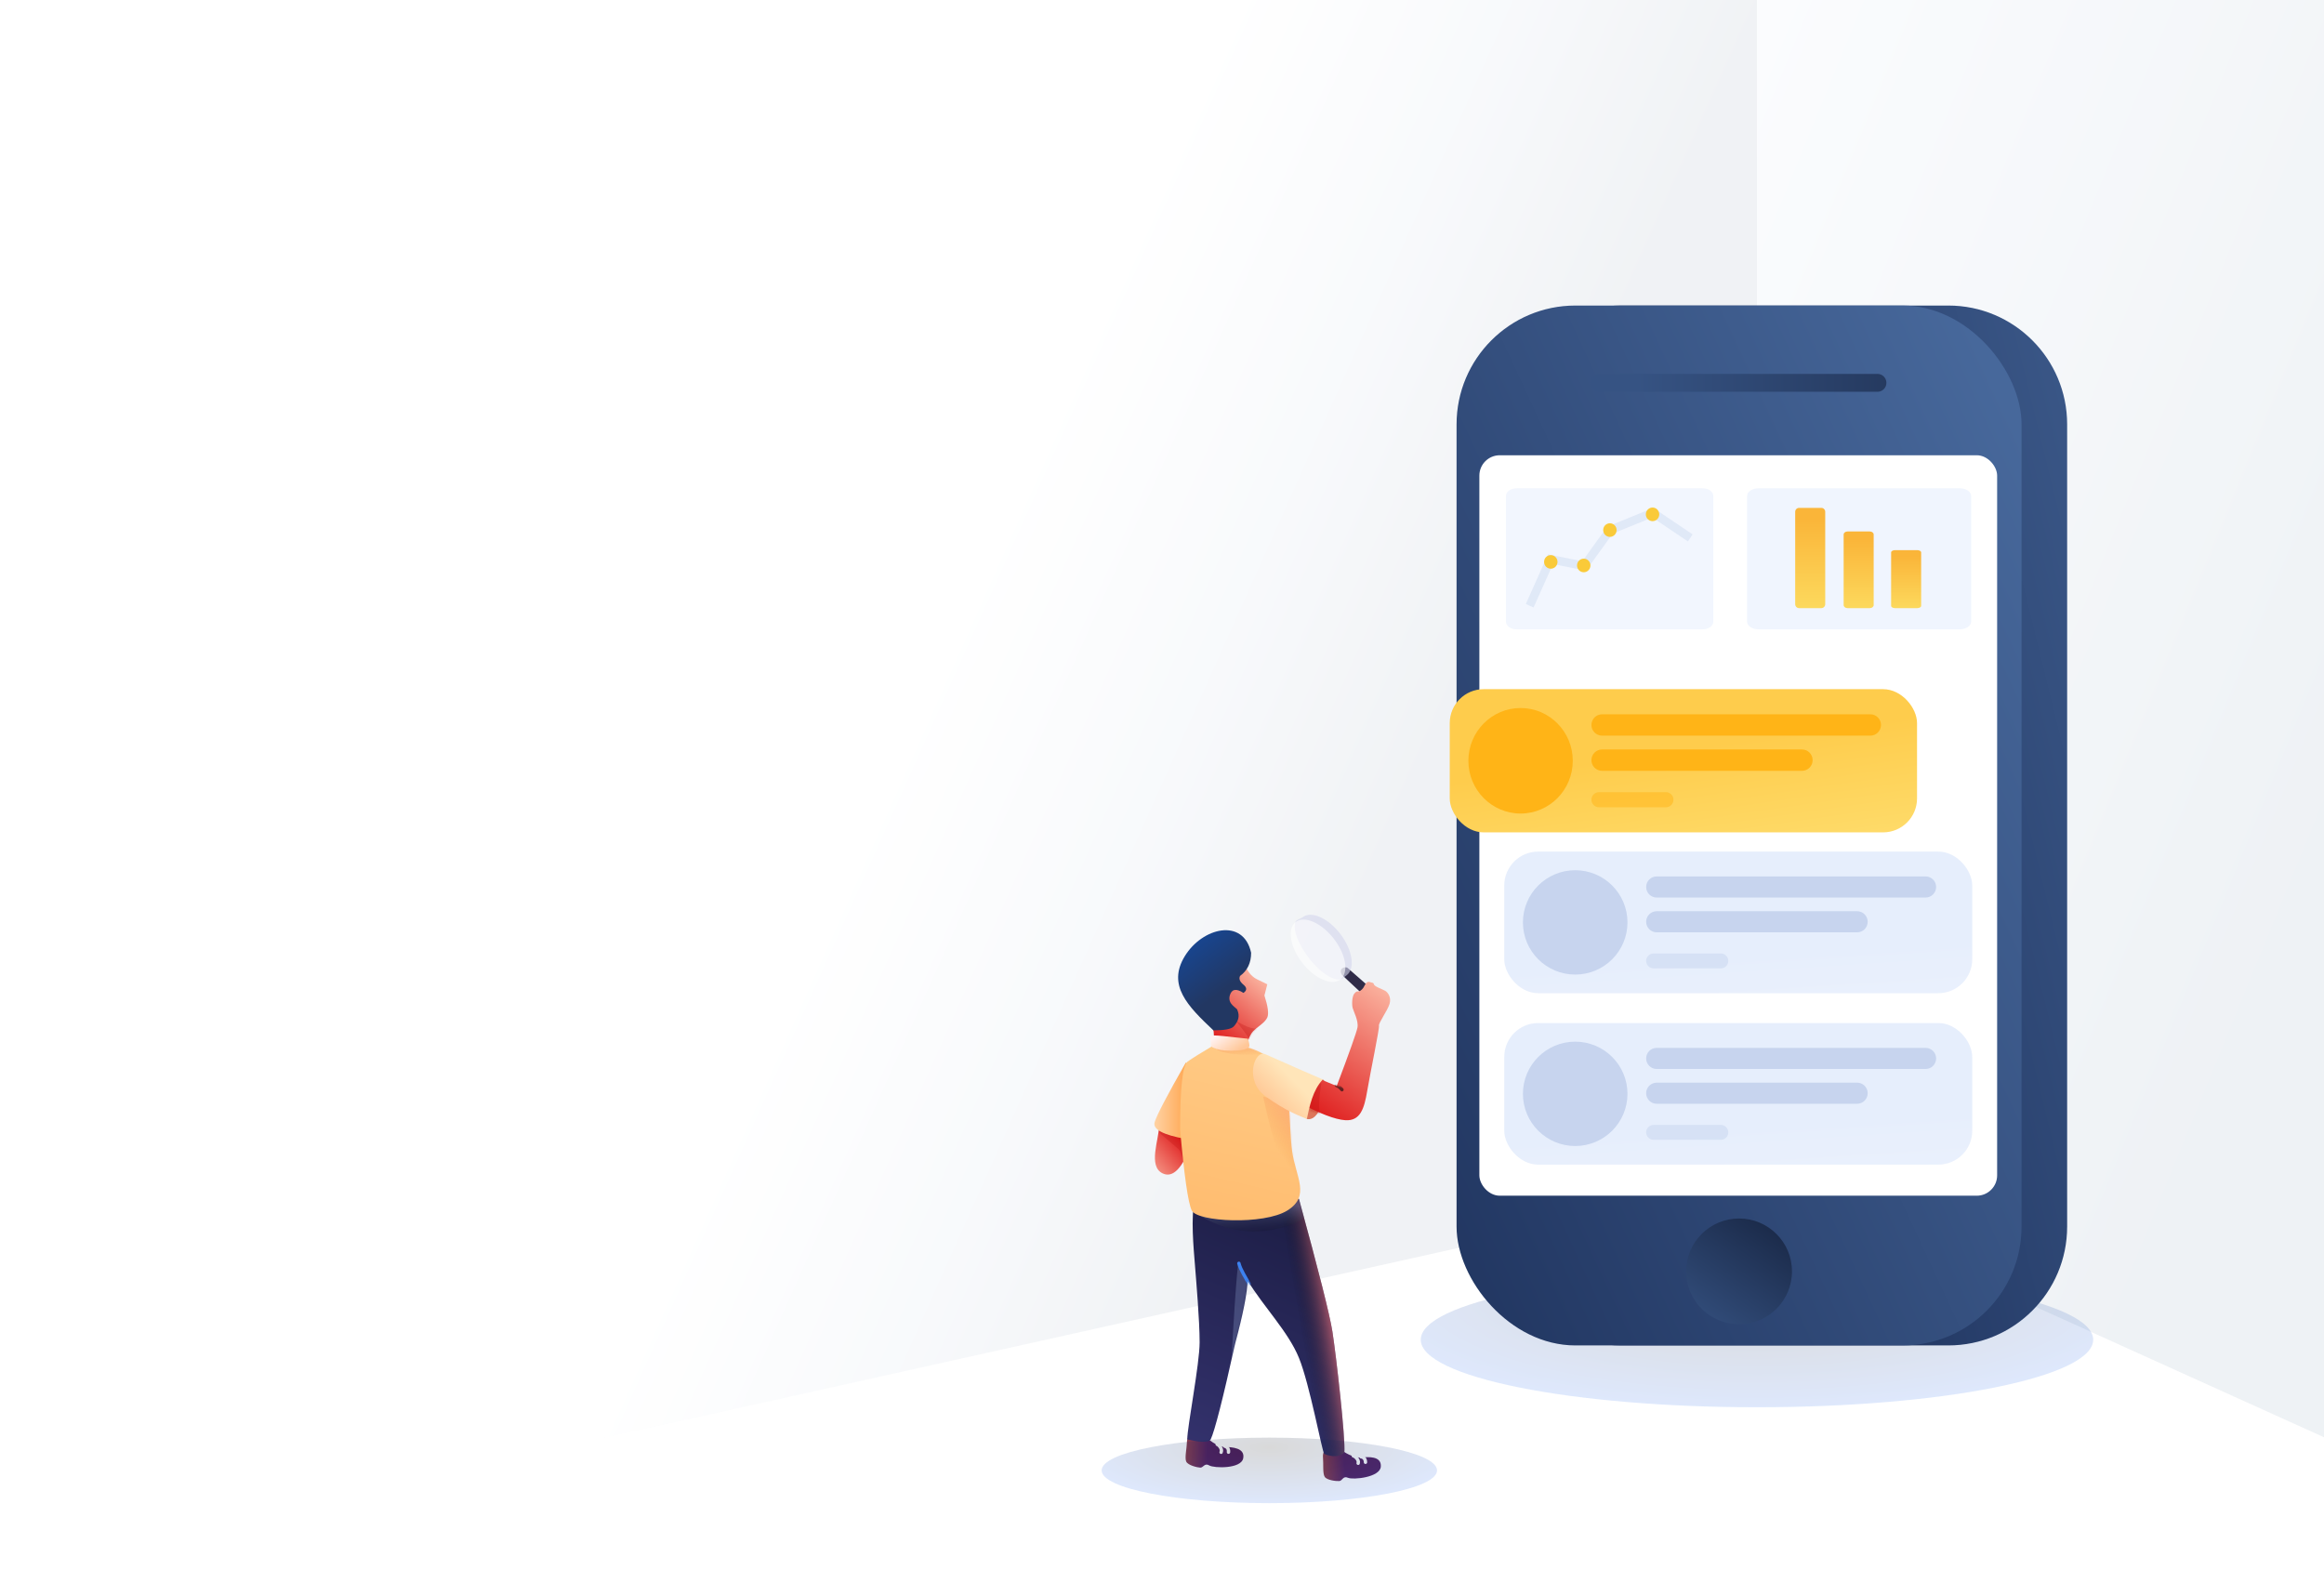 <svg height="940" viewBox="0 0 1369 940" width="1369" xmlns="http://www.w3.org/2000/svg" xmlns:xlink="http://www.w3.org/1999/xlink"><defs><linearGradient id="a" x1="21.5%" x2="48.503%" y1="56.871%" y2="46.02%"><stop offset="0" stop-color="#ccd3dc"/><stop offset=".499" stop-color="#e8edf4"/><stop offset="1" stop-color="#fff"/></linearGradient><linearGradient id="b" x1="128.417%" x2="54.667%" y1="32.783%" y2="93.9%"><stop offset="0" stop-color="#f2f6fc"/><stop offset="1" stop-color="#c6d2dd"/></linearGradient><linearGradient id="c"><stop offset="0"/><stop offset="1" stop-color="#2062e7"/></linearGradient><radialGradient id="d" cx="50%" cy="14.73%" gradientTransform="matrix(0 1 -.69 0 .602 -.353)" r="85.27%" xlink:href="#c"/><linearGradient id="e"><stop offset="0" stop-color="#47689b"/><stop offset="1" stop-color="#223762"/></linearGradient><linearGradient id="f" x1="154.29%" x2="57.624%" xlink:href="#e" y1="35.591%" y2="78.848%"/><linearGradient id="g" x1="104.045%" x2="6.074%" xlink:href="#e" y1="16.841%" y2="100%"/><linearGradient id="h"><stop offset="0" stop-color="#365383"/><stop offset="1" stop-color="#1c2c4c"/></linearGradient><linearGradient id="i" x1="15.796%" x2="148.738%" xlink:href="#h" y1="121.636%" y2="121.636%"/><linearGradient id="j" x1="15.796%" x2="88.737%" xlink:href="#h" y1="121.636%" y2="18.498%"/><rect id="k" height="436.209" rx="12" width="305.005"/><linearGradient id="l" x1="50%" x2="50%" y1="135.581%" y2="10.343%"><stop offset="0" stop-color="#fde76b"/><stop offset="1" stop-color="#fab539"/></linearGradient><linearGradient id="m" x1="55.115%" x2="23.172%" y1="227.006%" y2="81.027%"><stop offset="0" stop-color="#edf3fd"/><stop offset="1" stop-color="#d6e3fa"/></linearGradient><filter id="n" height="178.8%" width="124.3%" x="-12.1%" y="-39.4%"><feOffset dx="17" dy="17" in="SourceAlpha" result="shadowOffsetOuter1"/><feColorMatrix in="shadowOffsetOuter1" result="shadowMatrixOuter1" type="matrix" values="0 0 0 0 1   0 0 0 0 0.707   0 0 0 0 0.089  0 0 0 0.173 0"/><feMerge><feMergeNode in="shadowMatrixOuter1"/><feMergeNode in="SourceGraphic"/></feMerge></filter><linearGradient id="o" x1="90.608%" x2="32.958%" y1="172.735%" y2="50%"><stop offset="0" stop-color="#ffe883"/><stop offset="1" stop-color="#fecc4c"/></linearGradient><linearGradient id="p"><stop offset="0" stop-color="#ffccb5"/><stop offset="1" stop-color="#df1e1e"/></linearGradient><linearGradient id="q" x1="0%" x2="69.146%" xlink:href="#p" y1="123.816%" y2="34.742%"/><path id="r" d="m2.857 5.765c0 8.23-6.89 24.356 2.095 28.538 5.99 2.787 11.633-3.058 16.929-17.535-.457-10.631-3.392-15.946-8.807-15.946-8.122 0-10.217-3.286-10.217 4.944z"/><linearGradient id="s" x1="-10.14%" x2="37.843%" y1="73.91%" y2="73.91%"><stop offset="0" stop-color="#9b4747"/><stop offset="1" stop-color="#522262"/></linearGradient><linearGradient id="t" x1="0%" x2="28.554%" y1="106.763%" y2="0%"><stop offset="0" stop-color="#363471"/><stop offset="1" stop-color="#1e1f48"/></linearGradient><linearGradient id="u" x1="82.962%" x2="65.107%" y1="22.297%" y2="27.379%"><stop offset="0" stop-color="#ff7575" stop-opacity=".5"/><stop offset="1" stop-opacity="0"/></linearGradient><path id="v" d="m66.152.263c11.628 42.413 18.2 68.446 19.713 78.096 2.271 14.476 7.828 63.408 7.044 71.3-3.796 3.853-10.634 1.546-11.825.839-1.191-.707-8.53-40.966-14.932-56.584-6.402-15.618-20.809-29.992-30.303-45.705 0 6.818-2.444 19.351-7.331 37.597-7.126 32.222-11.902 50.941-14.327 56.157-1.726 2.776-10.439.74-13.819 0 0-7.331 7.287-44.366 7.287-57.223 0-12.857-2.015-36.158-2.768-45.71-.753-9.552-2.592-28.084 0-38.767z"/><linearGradient id="w" x1="89.265%" x2="79.854%" y1="83.22%" y2="25.681%"><stop offset="0" stop-opacity=".478"/><stop offset="1" stop-color="#a1b8e3"/></linearGradient><linearGradient id="x" x1="100%" x2="39.627%" xlink:href="#p" y1="0%" y2="100%"/><path id="y" d="m21.272.448c1.56 3.05 3.662 5.222 6.305 6.517s4.625 2.259 5.945 2.893l-1.685 6.596c2.094 6.467 2.656 10.79 1.685 12.97-1.456 3.27-5.945 5.443-8.558 8.359-1.742 1.944-3.418 6.213-5.029 12.808h-17.222l-.78-12.808c-3.062-12.321-1.996-21.63 3.2-27.926 5.195-6.296 10.575-9.433 16.14-9.41z"/><linearGradient id="z" x1="50%" x2="81.44%" y1="0%" y2="56.409%"><stop offset="0" stop-color="#164898"/><stop offset="1" stop-color="#223762"/></linearGradient><linearGradient id="A" x1="0%" x2="84.417%" y1="50%" y2="50%"><stop offset="0" stop-color="#ffd2a3"/><stop offset="1" stop-color="#ff9e41"/></linearGradient><linearGradient id="B" x1="32.961%" x2="50%" y1="100%" y2="0%"><stop offset="0" stop-color="#ffbc6f"/><stop offset="1" stop-color="#ffca85"/></linearGradient><path id="C" d="m38.771.752c8.243 2.156 14.794 6.081 19.651 11.777 7.286 8.544 5.662 34.249 7.726 49.547 2.064 15.299 11.043 26.419-2.827 35.052-13.87 8.634-53.087 6.673-56.294 0-2.138-4.449-4.426-20.344-6.863-47.686 0-24.609 1.46-37.951 4.381-40.025 2.92-2.074 7.789-5.116 14.607-9.125-.153.61 1.415 1.217 4.704 1.822 3.289.605 8.26.151 14.915-1.362z"/><linearGradient id="D"><stop offset="0" stop-color="#e65900" stop-opacity=".017"/><stop offset="1" stop-color="#f9705f"/></linearGradient><linearGradient id="E" x1="44.736%" x2="67.424%" xlink:href="#D" y1="57.782%" y2="23.718%"/><linearGradient id="F" x1="89.062%" x2="50%" xlink:href="#D" y1="100%" y2="0%"/><linearGradient id="G" x1="-9.901%" x2="65.717%" y1="50%" y2="100%"><stop offset="0" stop-color="#fff2f2"/><stop offset="1" stop-color="#ffc798"/></linearGradient><linearGradient id="H" x1="107.172%" x2="11.77%" xlink:href="#p" y1="-8.854%" y2="87.532%"/><path id="I" d="m20.211 52.991 11.254 8.258c12.368-17.897 19.098-28.07 20.19-30.52 1.639-3.675.007-9.838.009-11.891.001-2.053 1.221-6.582 2.989-7.912 1.768-1.33 1.976-.647 3.047-.648 1.072-.001 2.823-.983 3.906-2.423 1.083-1.44 2.546-2.15 3.643-1.308 1.097.841 1.95.621 1.949 1.934-.001 1.313 4.408 4.104 5.545 5.258s2.745 4.42.623 8.042-9.171 9.394-9.172 10.993c-.001 1.599-11.725 25.793-15.979 35.577-4.254 9.784-8.264 16.391-16.766 13.657-5.668-1.823-13.675-7.412-24.022-16.767 2.027-4.773 4.022-7.911 5.985-9.415 1.963-1.504 4.229-2.449 6.798-2.835z"/><linearGradient id="J" x1="-7.53%" x2="50%" y1="43.366%" y2="20.463%"><stop offset="0" stop-color="#ffbf8b"/><stop offset="1" stop-color="#ffe5b9"/></linearGradient><radialGradient id="K" cx="50%" cy="14.73%" gradientTransform="matrix(0 1 -.671 0 .599 -.353)" r="85.27%" xlink:href="#c"/><mask id="L" fill="#fff"><use fill="#fff" fill-rule="evenodd" xlink:href="#k"/></mask><mask id="M" fill="#fff"><use fill="#fff" fill-rule="evenodd" xlink:href="#r"/></mask><mask id="N" fill="#fff"><use fill="#fff" fill-rule="evenodd" xlink:href="#v"/></mask><mask id="O" fill="#fff"><use fill="#fff" fill-rule="evenodd" xlink:href="#y"/></mask><mask id="P" fill="#fff"><use fill="#fff" fill-rule="evenodd" xlink:href="#C"/></mask><mask id="Q" fill="#fff"><use fill="#fff" fill-rule="evenodd" xlink:href="#I"/></mask></defs><g fill="none" fill-rule="evenodd"><g opacity=".3" transform="matrix(-1 0 0 1 1478 0)"><path d="m443 0h1028v924.78l-1028-228.746z" fill="url(#a)"/><path d="m0 0h443v695.656l-443 200.344z" fill="url(#b)"/></g><g transform="translate(835 180)"><path d="m199.98 649.041c109.386 0 198.061-17.813 198.061-39.786 0-21.973-88.675-39.786-198.061-39.786s-198.061 17.813-198.061 39.786c0 21.973 88.675 39.786 198.061 39.786z" fill="url(#d)" fill-opacity=".15"/><path d="m119.875 0h192.82c38.66 0 70 31.34 70 70v472.611c0 38.66-31.34 70-70 70h-192.82c-38.66 0-70-31.34-70-70v-472.611c0-38.66 31.34-70 70-70z" fill="url(#f)"/><rect fill="url(#g)" height="612.611" rx="70" width="332.82" x="23.019"/><path d="m106.941 40.265h164.017c2.912 0 5.273 2.361 5.273 5.273 0 2.912-2.361 5.273-5.273 5.273h-164.017c-2.912 0-5.273-2.361-5.273-5.273 0-2.912 2.361-5.273 5.273-5.273z" fill="url(#i)"/><ellipse cx="189.429" cy="568.99" fill="url(#j)" rx="31.172" ry="31.158"/><g transform="translate(36.447 88.201)"><use fill="#fff" xlink:href="#k"/><g mask="url(#L)"><g transform="translate(15 19)"><path d="m116.571 83.548h-109.668c-3.441 0-6.231-2.022-6.231-4.516v-74.064c0-2.494 2.79-4.516 6.231-4.516h109.668c3.441 0 6.231 2.022 6.231 4.516v74.064c0 2.479-2.757 4.492-6.231 4.516z" fill="#f2f6fe"/><g fill="none" transform="translate(12 11)"><path d="m2.651 58.654s4.085-9.139 12.254-27.417l19.807 3.985 15.235-21.125 25.243-10.277 22.052 14.872" fill="none" opacity=".4" stroke="#c7d5ef" stroke-width="5"/><g fill="#faca39"><path d="m34.488 38.927c2.183 0 3.952-1.795 3.952-4.009 0-2.214-1.769-4.008-3.952-4.008s-3.952 1.795-3.952 4.008c0 2.214 1.769 4.009 3.952 4.009z"/><path d="m15.079 36.833c2.183 0 3.952-1.795 3.952-4.008 0-2.214-1.769-4.009-3.952-4.009-2.183 0-3.952 1.795-3.952 4.009 0 2.214 1.769 4.008 3.952 4.008z"/><path d="m49.9 18.083c2.183 0 3.952-1.795 3.952-4.009 0-2.214-1.769-4.008-3.952-4.008-2.183 0-3.952 1.795-3.952 4.008 0 2.214 1.769 4.009 3.952 4.009z"/><path d="m75.018 8.819c2.183 0 3.952-1.795 3.952-4.009 0-2.214-1.769-4.008-3.952-4.008-2.183 0-3.952 1.795-3.952 4.008 0 2.214 1.769 4.009 3.952 4.009z"/></g></g></g></g><g mask="url(#L)"><g transform="translate(157 19)"><path d="m125.972 83.548h-118.513c-3.719 0-6.734-2.022-6.734-4.516v-74.064c0-2.494 3.015-4.516 6.734-4.516h118.513c3.719 0 6.734 2.022 6.734 4.516v74.064c0 2.479-2.979 4.492-6.734 4.516z" fill="#f0f5fe"/><g fill="url(#l)" transform="translate(29 12)"><path d="m15.457 59.058h-13.129c-1.261 0-2.283-1.037-2.283-2.316v-54.426c0-1.279 1.022-2.316 2.283-2.316h13.129c1.261 0 2.283 1.037 2.283 2.316v54.426c0 1.261-.994 2.287-2.283 2.316z"/><path d="m43.999 59.058h-13.129c-1.261 0-2.283-.793-2.283-1.771v-41.62c0-.978 1.022-1.771 2.283-1.771h13.129c1.261 0 2.283.793 2.283 1.771v41.62c0 .964-.994 1.749-2.283 1.771z"/><path d="m71.971 59.058h-13.129c-1.261 0-2.283-.6-2.283-1.34v-31.482c0-.74 1.022-1.34 2.283-1.34h13.129c1.261 0 2.283.6 2.283 1.34v31.482c0 .729-.994 1.323-2.283 1.34z"/></g></g></g><g mask="url(#L)" opacity=".6"><g transform="translate(14.664 334.476)"><rect fill="url(#m)" height="83.436" rx="20" width="275.677"/><g fill="#a1b8e3"><ellipse cx="41.792" cy="41.718" rx="30.794" ry="30.74"/><path d="m89.804 14.638h158.39c3.436 0 6.221 2.785 6.221 6.221 0 3.436-2.785 6.221-6.221 6.221h-158.39c-3.436 0-6.221-2.785-6.221-6.221 0-3.436 2.785-6.221 6.221-6.221z"/><path d="m89.804 35.131h118.065c3.436 0 6.221 2.785 6.221 6.221 0 3.436-2.785 6.221-6.221 6.221h-118.065c-3.436 0-6.221-2.785-6.221-6.221 0-3.436 2.785-6.221 6.221-6.221z"/><path d="m87.974 60.015h39.607c2.425 0 4.391 1.966 4.391 4.391 0 2.425-1.966 4.391-4.391 4.391h-39.607c-2.425 0-4.391-1.966-4.391-4.391 0-2.425 1.966-4.391 4.391-4.391z" opacity=".5"/></g></g></g><g mask="url(#L)" opacity=".6"><g transform="translate(14.664 233.475)"><rect fill="url(#m)" height="83.436" rx="20" width="275.677"/><g fill="#a1b8e3"><ellipse cx="41.792" cy="41.718" rx="30.794" ry="30.74"/><path d="m89.804 14.638h158.39c3.436 0 6.221 2.785 6.221 6.221 0 3.436-2.785 6.221-6.221 6.221h-158.39c-3.436 0-6.221-2.785-6.221-6.221 0-3.436 2.785-6.221 6.221-6.221z"/><path d="m89.804 35.131h118.065c3.436 0 6.221 2.785 6.221 6.221 0 3.436-2.785 6.221-6.221 6.221h-118.065c-3.436 0-6.221-2.785-6.221-6.221 0-3.436 2.785-6.221 6.221-6.221z"/><path d="m87.974 60.015h39.607c2.425 0 4.391 1.966 4.391 4.391 0 2.425-1.966 4.391-4.391 4.391h-39.607c-2.425 0-4.391-1.966-4.391-4.391 0-2.425 1.966-4.391 4.391-4.391z" opacity=".5"/></g></g></g></g><g filter="url(#n)" transform="translate(2 209)"><rect fill="url(#o)" height="84.366" rx="20" width="275.272"/><g fill="#ffb417"><ellipse cx="41.73" cy="42.183" rx="30.748" ry="31.082"/><path d="m89.75 14.801h158c3.474 0 6.29 2.816 6.29 6.29 0 3.474-2.816 6.29-6.29 6.29h-158c-3.474 0-6.29-2.816-6.29-6.29 0-3.474 2.816-6.29 6.29-6.29z"/><path d="m89.75 35.522h117.734c3.474 0 6.29 2.816 6.29 6.29 0 3.474-2.816 6.29-6.29 6.29h-117.734c-3.474 0-6.29-2.816-6.29-6.29 0-3.474 2.816-6.29 6.29-6.29z"/><path d="m87.9 60.684h39.438c2.452 0 4.44 1.988 4.44 4.44 0 2.452-1.988 4.44-4.44 4.44h-39.438c-2.452 0-4.44-1.988-4.44-4.44 0-2.452 1.988-4.44 4.44-4.44z" opacity=".5"/></g></g></g><g transform="translate(648 528)"><g transform="translate(32)"><g transform="translate(0 129)"><use fill="url(#q)" xlink:href="#r"/><path d="m2.34 9.451c.725 1.449 10.598 9.111 12.23 10.923 1.633 1.812 2.006 6.548 2.943 6.059.625-.326.625-5.12 0-14.382-10.599-2.699-15.657-3.566-15.174-2.6z" fill="#b60808" mask="url(#M)" opacity=".5"/></g><g transform="matrix(.999 .035 -.035 .999 18.918 315.394)"><path d="m.491 5.977c0 4.264-1.106 9.592 0 11.71 1.106 2.118 6.585 3.231 8.393 3.231 1.808 0 2.412-3.038 5.22-1.475 2.808 1.563 18.809 1.475 19.849-4.866 1.04-6.341-7.072-6.341-10.68-6.341-3.608 0-7.429-1.751-12.786-6.297-5.357-4.546-9.995-.226-9.995 4.038z" fill="url(#s)"/><g stroke="#fff" stroke-linecap="round" stroke-width="2" transform="translate(18.073 6.465)"><path d="m.466 4.979c-.877-2.156 1.801-4.522 2.461-4.579" transform="matrix(-1 0 0 1 3.219 0)"/><path d="m4.79 4.772c-.224-2.547 1.601-3.373 2.321-3.436" transform="matrix(-1 0 0 1 11.883 0)"/></g></g><g transform="matrix(.996 -.087 .087 .996 98.312 324.447)"><path d="m.491 5.977c0 4.264-1.106 9.592 0 11.71 1.106 2.118 6.585 3.231 8.393 3.231 1.808 0 2.412-3.038 5.22-1.475 2.808 1.563 18.809 1.475 19.849-4.866 1.04-6.341-7.072-6.341-10.68-6.341-3.608 0-7.429-1.751-12.786-6.297-5.357-4.546-9.995-.226-9.995 4.038z" fill="url(#s)"/><g stroke="#fff" stroke-linecap="round" stroke-width="2" transform="translate(18.073 6.465)"><path d="m.466 4.979c-.877-2.156 1.801-4.522 2.461-4.579" transform="matrix(-1 0 0 1 3.219 0)"/><path d="m4.79 4.772c-.224-2.547 1.601-3.373 2.321-3.436" transform="matrix(-1 0 0 1 11.883 0)"/></g></g><g transform="translate(19 178)"><use fill="url(#t)" xlink:href="#v"/><use fill="url(#u)" xlink:href="#v"/><path d="m26.65 93.237c0-6.227 3.223-57.111 3.963-55.023.494 1.392 2.662 5.847 6.506 13.364-6.98 31.924-10.47 45.811-10.47 41.659z" fill="#a1b8e3" mask="url(#N)" opacity=".5"/><path d="m30.789 38.242c.903 3.769 4.378 9.006 5.982 12.128" mask="url(#N)" stroke="#3d82f0" stroke-linecap="round" stroke-width="2"/><path d="m8.928 10.892c4.077 2.183 20.044 11.475 40.618 7.751 10.165-1.84 16.705-4.248 19.638-7.751 0-1.726-2.466-8.984-3.154-11.762s-62.095 9.088-57.102 11.762z" fill="url(#w)" mask="url(#N)" opacity=".5"/></g><g transform="translate(33 42)"><use fill="url(#x)" xlink:href="#y"/><path d="m27.11 36.043c-4.347 0-11.129-3.884-12.434-5.211-1.305-1.327 10.868 13.03 9.852 15.316-.802 1.804-3.664 2.356-1.859 2.356 6.51 0 8.788-12.461 4.441-12.461z" fill="#b60808" mask="url(#O)" opacity=".5"/></g><path d="m34.776 79c-15.223-14.346-27.277-26.589-16.881-43.649 10.396-17.06 34.584-22.795 39.105-2.057 0 5.932-2.172 10.482-6.516 13.651-.813 1.667-.148 3.385 1.995 5.154 2.142 1.769 2.142 3.384 0 4.846-4.231-2.744-6.899-2.289-8.003 1.365-1.657 5.481 4.46 7.442 4.46 8.814 1.406 3.361.658 6.579-2.243 9.653-1.485 1.482-5.457 2.223-11.916 2.223z" fill="url(#z)"/><path d="m18.52 98c-10.913 19.141-17.029 30.817-18.345 35.029s4.798 7.536 18.345 9.971l8.48-36.116z" fill="url(#A)"/><g transform="translate(15 88)"><use fill="url(#B)" xlink:href="#C"/><path d="m49.041 29.952c4.446 20.594 8.008 32.822 10.683 36.682 4.013 5.79 6.623 23.312 9.836 25.401 3.212 2.089 7.827-21.812 5.52-29.996-1.538-5.456-5.774-14.865-12.708-28.228z" fill="url(#E)" mask="url(#P)" opacity=".5"/><path d="m22.089 2.408c2.968 1.951 10.703 3.007 17.204 3.007 6.501 0 8.535.068 11.645-.87 3.111-.938 1.905-2.137 0-2.137-1.905 0-7.812-1.376-10.992-1.376s-20.827-.575-17.858 1.376z" fill="url(#F)" mask="url(#P)" opacity=".5"/></g><path d="m33.385 88.491c-.257-3.016-.385-5.01-.385-5.983 0-1.459 12.886.601 22.16 1.419 1.006 3.64.828 3.88.828 4.564 0 .342-2.316 3.269-14.776 2.32-3.032-.231-5.641-1.004-7.827-2.32z" fill="url(#G)"/><path d="m18.962 42.959-15.841 20.223c-1.101 1.289-.952 3.228.331 4.332s3.217.955 4.318-.334l15.812-21.546c1.101-1.289.135-3.457-1.042-3.97s-2.84.114-3.578 1.294z" fill="#302c48" fill-rule="nonzero" transform="matrix(.087 -.996 .996 .087 66.609 61.979)"/><path d="m31.043 48.775c6.45.004 11.674-9.592 11.667-21.432s-5.241-21.441-11.691-21.445c-1.437-.001-3.964-1.141-5.235-.271-4.434 3.037-6.438 12.5-6.433 21.703.005 8.431 2.286 16.918 6.143 20.422 1.56 1.417 3.69 1.022 5.548 1.023z" fill="#d3d6ec" opacity=".6" transform="matrix(.799 -.602 .602 .799 59.103 26.253)"/><ellipse cx="27.24" cy="24.179" fill="#fff" opacity=".6" rx="11.679" ry="21.439" transform="matrix(.788 -.616 .616 .788 60.054 29.824)"/><g transform="matrix(.899 -.438 .438 .899 42.978 77.646)"><path d="m24.476 65.355c6.772.012 16.132-2.433 16.126-5.626-.006-3.192-7.712-4.305-14.484-4.317-6.772-.012-9.732 3.174-10.565 5.393.416 1.889 2.151 4.538 8.924 4.55z" fill="#dd765a" transform="matrix(.766 -.643 .643 .766 -32.245 32.175)"/><g transform="translate(14.829)"><use fill="url(#H)" transform="matrix(.978 .208 -.208 .978 10.127 -7.536)" xlink:href="#I"/><path d="m22.073 51.622c-6.329 8.776-9.668 14.823-10.016 18.141s-2.376 1.616-6.083-5.107c2.118-4.049 4.068-6.795 5.849-8.237s5.198-3.041 10.249-4.797z" fill="#b60808" mask="url(#Q)" opacity=".5"/><path d="m28.092 58.457c.508.618 1.521 1.686 1.882 3.762" mask="url(#Q)" stroke="#622222" stroke-linecap="round" stroke-width="2"/></g><path d="m18.67 68.665c4.504-5.891 10.788-13.958 18.662-16.787-14.772-17.128-19.271-22.842-23.927-28.203-4.656-5.361-18.078 8.526-10.86 22.187 7.218 13.66 13.676 19.913 16.125 22.803z" fill="url(#J)"/></g></g><path d="m99.739 357.535c54.556 0 98.782-8.642 98.782-19.302s-44.226-19.302-98.782-19.302-98.782 8.642-98.782 19.302 44.226 19.302 98.782 19.302z" fill="url(#K)" fill-opacity=".15"/></g></g></svg>